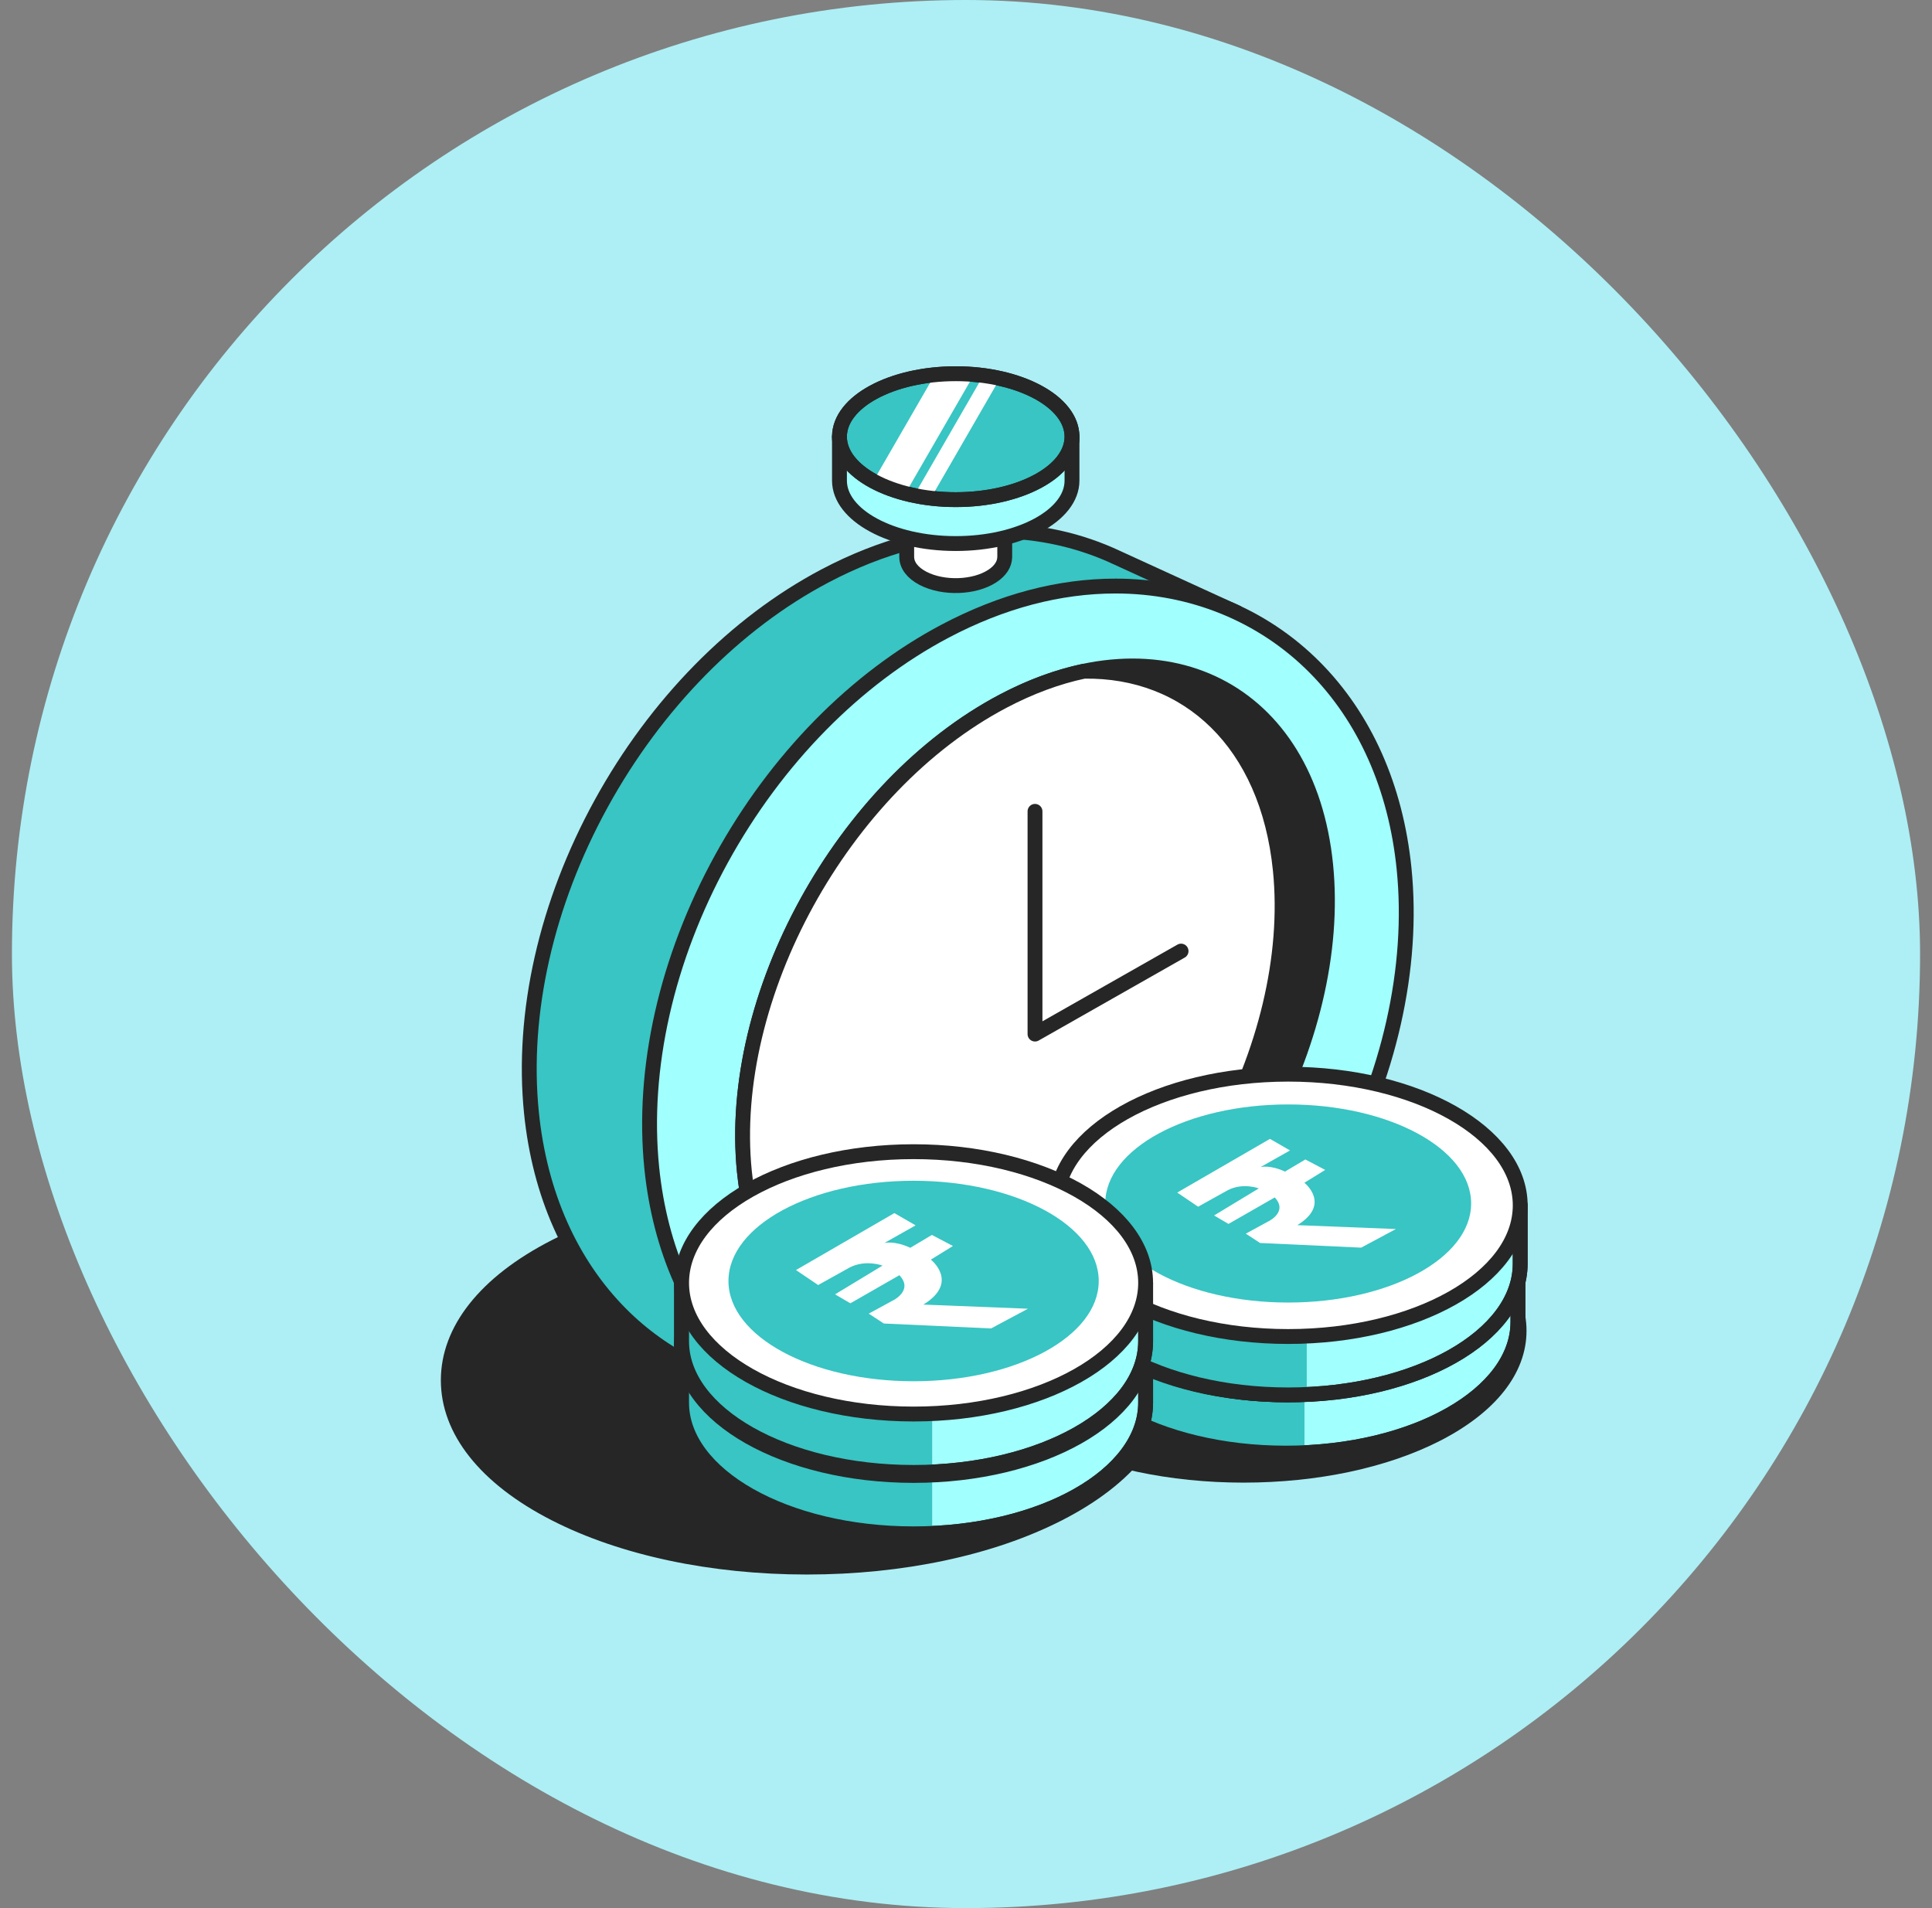 <svg width="81" height="80" viewBox="0 0 81 80" fill="none" xmlns="http://www.w3.org/2000/svg">
<rect x="0" y="0" width="81" height="80" fill="#808080" stroke="none"/>
<rect x="0.5" width="80" height="80" rx="40" fill="#ADEFF5"/>
<path d="M33.828 65.703C29.847 65.703 26.1 64.908 23.276 63.465C20.386 61.988 18.794 60.001 18.794 57.869C18.794 55.737 20.386 53.749 23.276 52.273C26.1 50.83 29.847 50.035 33.828 50.035C37.809 50.035 41.556 50.83 44.38 52.273C47.27 53.749 48.862 55.737 48.862 57.869C48.862 60.001 47.27 61.988 44.38 63.465C41.556 64.908 37.809 65.703 33.828 65.703Z" fill="#262626"/>
<path d="M33.828 50.346C41.959 50.346 48.55 53.714 48.55 57.869C48.55 62.023 41.959 65.391 33.828 65.391C25.697 65.391 19.106 62.023 19.106 57.869C19.106 53.714 25.697 50.346 33.828 50.346ZM33.828 49.724C29.799 49.724 26.001 50.531 23.134 51.995C20.135 53.528 18.483 55.614 18.483 57.869C18.483 60.124 20.135 62.21 23.134 63.742C26.001 65.207 29.799 66.014 33.828 66.014C37.857 66.014 41.655 65.207 44.522 63.742C47.521 62.21 49.173 60.124 49.173 57.869C49.173 55.614 47.521 53.528 44.522 51.995C41.655 50.531 37.857 49.724 33.828 49.724Z" fill="#262626"/>
<path d="M52.137 61.85C49.086 61.85 46.213 61.24 44.047 60.133C41.814 58.993 40.584 57.452 40.584 55.795C40.584 54.138 41.814 52.597 44.047 51.456C46.213 50.35 49.086 49.74 52.137 49.74C55.187 49.74 58.06 50.35 60.227 51.456C62.459 52.597 63.689 54.138 63.689 55.795C63.689 57.452 62.459 58.993 60.227 60.133C58.06 61.24 55.187 61.85 52.137 61.85Z" fill="#262626"/>
<path d="M52.136 50.052C58.344 50.052 63.377 52.623 63.377 55.795C63.377 58.967 58.344 61.538 52.136 61.538C45.928 61.538 40.896 58.967 40.896 55.795C40.896 52.623 45.928 50.052 52.136 50.052ZM52.136 49.429C49.037 49.429 46.114 50.051 43.905 51.179C41.563 52.376 40.273 54.015 40.273 55.795C40.273 57.575 41.563 59.214 43.905 60.411C46.114 61.539 49.037 62.161 52.136 62.161C55.236 62.161 58.159 61.539 60.368 60.411C62.71 59.214 64 57.575 64 55.795C64 54.015 62.71 52.376 60.368 51.179C58.159 50.051 55.236 49.429 52.136 49.429Z" fill="#262626"/>
<path d="M39.303 57.767C37.077 57.767 35.114 56.977 33.625 55.483C32.106 53.959 31.164 51.77 30.899 49.153C30.145 41.711 35.081 32.726 41.903 29.125C43.066 28.512 44.234 28.079 45.377 27.837C45.396 27.833 45.416 27.831 45.436 27.831C45.486 27.83 45.537 27.83 45.587 27.83C47.811 27.83 49.773 28.619 51.261 30.112C52.78 31.636 53.722 33.824 53.987 36.44C54.739 43.88 49.805 52.861 42.988 56.459C41.799 57.086 40.607 57.524 39.445 57.761C39.425 57.764 39.406 57.766 39.386 57.767L39.303 57.767Z" fill="white"/>
<path d="M45.588 28.141C49.876 28.141 53.145 31.208 53.678 36.471C54.42 43.807 49.57 52.633 42.843 56.184C41.66 56.808 40.499 57.228 39.383 57.455C39.356 57.456 39.33 57.456 39.303 57.456C35.011 57.456 31.742 54.388 31.209 49.122C30.466 41.783 35.319 32.953 42.049 29.401C43.208 28.79 44.346 28.374 45.441 28.142C45.49 28.141 45.539 28.141 45.588 28.141ZM45.588 27.518C45.536 27.518 45.483 27.519 45.431 27.52C45.392 27.52 45.352 27.525 45.313 27.533C44.142 27.781 42.946 28.224 41.758 28.85C38.397 30.624 35.386 33.711 33.281 37.541C31.173 41.376 30.218 45.511 30.59 49.184C30.862 51.874 31.835 54.128 33.405 55.703C34.954 57.257 36.993 58.078 39.303 58.078C39.331 58.078 39.36 58.078 39.389 58.078C39.429 58.078 39.468 58.073 39.507 58.066C40.698 57.823 41.918 57.376 43.134 56.735C46.493 54.961 49.503 51.876 51.607 48.047C53.713 44.214 54.669 40.081 54.297 36.408C54.025 33.721 53.052 31.468 51.482 29.893C49.934 28.339 47.896 27.518 45.588 27.518Z" fill="#262626"/>
<path d="M53.821 34.106C53.75 33.4 53.635 32.717 53.483 32.056L53.486 32.06L53.458 31.951C53.415 31.767 53.368 31.586 53.319 31.406L51.851 25.68L46.845 23.388C45.282 22.65 43.544 22.26 41.73 22.26C39.362 22.26 36.958 22.895 34.583 24.149C30.829 26.131 27.5 29.518 25.208 33.688C22.899 37.889 21.86 42.492 22.281 46.651C22.626 50.059 23.925 52.981 26.039 55.102C26.943 56.009 27.982 56.744 29.113 57.297H29.107L29.191 57.336C29.3 57.388 29.411 57.438 29.522 57.487L34.865 59.929L40.061 57.297H40.059C40.546 57.093 41.033 56.864 41.519 56.608C45.273 54.626 48.602 51.238 50.894 47.068C53.203 42.868 54.242 38.264 53.821 34.106Z" fill="#38C5C3" stroke="#262626" stroke-width="0.623" stroke-linecap="round" stroke-linejoin="round"/>
<path d="M39.417 60.808C36.224 60.808 33.265 59.602 31.084 57.414C28.97 55.293 27.67 52.37 27.325 48.962C26.904 44.804 27.944 40.2 30.252 35.999C32.544 31.83 35.874 28.442 39.628 26.46C42.002 25.207 44.406 24.571 46.774 24.571C49.966 24.571 52.926 25.777 55.107 27.965C57.221 30.087 58.521 33.009 58.866 36.417C59.287 40.575 58.247 45.179 55.938 49.38C53.647 53.55 50.317 56.937 46.563 58.919C44.189 60.172 41.785 60.808 39.417 60.808Z" fill="#A1FFFE" stroke="#262626" stroke-width="0.623" stroke-linecap="round" stroke-linejoin="round"/>
<path d="M55.578 36.257C56.321 43.597 51.468 52.426 44.739 55.978C38.01 59.531 31.952 56.461 31.209 49.121C30.466 41.782 35.319 32.953 42.048 29.4C48.777 25.848 54.835 28.918 55.578 36.257Z" fill="#262626" stroke="#262626" stroke-width="0.623" stroke-linecap="round" stroke-linejoin="round"/>
<path d="M42.843 56.184C41.66 56.808 40.499 57.228 39.383 57.455C35.052 57.494 31.745 54.421 31.209 49.122C30.466 41.783 35.319 32.953 42.049 29.401C43.208 28.79 44.346 28.374 45.442 28.142C49.802 28.072 53.139 31.148 53.678 36.471C54.42 43.807 49.57 52.633 42.843 56.184Z" fill="white" stroke="#262626" stroke-width="0.623" stroke-linecap="round" stroke-linejoin="round"/>
<path d="M43.393 34.017V43.355L49.517 39.876" stroke="#262626" stroke-width="0.623" stroke-linecap="round" stroke-linejoin="round"/>
<path d="M62.623 52.977C61.029 51.168 57.729 49.925 53.913 49.925C50.097 49.925 46.796 51.168 45.203 52.977H44.185V55.425C44.185 58.462 48.541 60.924 53.913 60.924C59.285 60.924 63.64 58.462 63.64 55.425V52.977H62.623Z" fill="#A1FFFE" stroke="#262626" stroke-width="0.623" stroke-linecap="round" stroke-linejoin="round"/>
<path d="M54.69 51.138V60.766C54.433 60.777 54.175 60.784 53.913 60.784C48.541 60.784 44.185 58.322 44.185 55.285V52.837H45.203C45.775 52.186 46.569 51.609 47.528 51.138H54.69Z" fill="#38C5C3"/>
<path d="M62.623 52.977C61.029 51.168 57.729 49.925 53.913 49.925C50.097 49.925 46.796 51.168 45.203 52.977H44.185V55.425C44.185 58.462 48.541 60.924 53.913 60.924C59.285 60.924 63.64 58.462 63.64 55.425V52.977H62.623Z" stroke="#262626" stroke-width="0.623" stroke-linecap="round" stroke-linejoin="round"/>
<path d="M53.913 58.476C59.285 58.476 63.64 56.014 63.64 52.977C63.64 49.939 59.285 47.477 53.913 47.477C48.541 47.477 44.185 49.939 44.185 52.977C44.185 56.014 48.541 58.476 53.913 58.476Z" fill="white" stroke="#262626" stroke-width="0.623" stroke-linecap="round" stroke-linejoin="round"/>
<path d="M53.913 57.617C51.628 57.617 49.475 57.133 47.851 56.253C46.167 55.341 45.239 54.106 45.239 52.777C45.239 51.448 46.167 50.214 47.851 49.301C49.475 48.422 51.628 47.937 53.913 47.937C56.197 47.937 58.35 48.422 59.974 49.301C61.659 50.214 62.587 51.448 62.587 52.777C62.587 54.106 61.659 55.341 59.974 56.253C58.35 57.133 56.197 57.617 53.913 57.617Z" fill="#262626"/>
<path d="M53.913 48.249C58.532 48.249 62.276 50.276 62.276 52.777C62.276 55.278 58.532 57.306 53.913 57.306C49.294 57.306 45.55 55.278 45.55 52.777C45.55 50.276 49.294 48.249 53.913 48.249ZM53.913 47.626C48.875 47.626 44.928 49.889 44.928 52.777C44.928 55.666 48.875 57.929 53.913 57.929C58.952 57.929 62.899 55.666 62.899 52.777C62.899 49.889 58.952 47.626 53.913 47.626Z" fill="#262626"/>
<path d="M53.774 57.623C51.562 57.623 49.478 57.154 47.906 56.303C46.272 55.418 45.373 54.221 45.373 52.931C45.373 51.642 46.272 50.444 47.906 49.56C49.478 48.708 51.562 48.239 53.774 48.239C55.986 48.239 58.07 48.708 59.642 49.56C61.275 50.444 62.175 51.642 62.175 52.931C62.175 54.221 61.275 55.418 59.642 56.303C58.07 57.154 55.986 57.623 53.774 57.623Z" fill="#38C5C3"/>
<path d="M53.774 48.551C58.241 48.551 61.863 50.512 61.863 52.931C61.863 55.351 58.241 57.312 53.774 57.312C49.306 57.312 45.684 55.351 45.684 52.931C45.684 50.512 49.306 48.551 53.774 48.551ZM53.774 47.928C48.888 47.928 45.062 50.126 45.062 52.931C45.062 55.737 48.888 57.934 53.774 57.934C58.659 57.934 62.486 55.737 62.486 52.931C62.486 50.126 58.659 47.928 53.774 47.928Z" fill="#262626"/>
<path d="M47.013 56.36C45.42 54.552 42.119 53.309 38.303 53.309C34.487 53.309 31.186 54.552 29.593 56.36H28.576V58.808C28.576 61.846 32.931 64.308 38.303 64.308C43.675 64.308 48.031 61.846 48.031 58.808V56.36H47.013Z" fill="#A1FFFE" stroke="#262626" stroke-width="0.623" stroke-linecap="round" stroke-linejoin="round"/>
<path d="M39.081 54.506V64.134C38.824 64.145 38.565 64.151 38.303 64.151C32.932 64.151 28.576 61.689 28.576 58.653V56.204H29.594C30.166 55.554 30.96 54.977 31.919 54.506H39.081Z" fill="#38C5C3"/>
<path d="M47.013 56.36C45.42 54.552 42.119 53.309 38.303 53.309C34.487 53.309 31.186 54.552 29.593 56.36H28.576V58.808C28.576 61.846 32.931 64.308 38.303 64.308C43.675 64.308 48.031 61.846 48.031 58.808V56.36H47.013Z" stroke="#262626" stroke-width="0.623" stroke-linecap="round" stroke-linejoin="round"/>
<path d="M38.303 61.86C43.675 61.86 48.031 59.398 48.031 56.36C48.031 53.323 43.675 50.861 38.303 50.861C32.931 50.861 28.576 53.323 28.576 56.36C28.576 59.398 32.931 61.86 38.303 61.86Z" fill="white" stroke="#262626" stroke-width="0.623" stroke-linecap="round" stroke-linejoin="round"/>
<path d="M38.303 61.001C36.018 61.001 33.866 60.517 32.241 59.637C30.557 58.725 29.629 57.49 29.629 56.161C29.629 54.832 30.557 53.597 32.241 52.685C33.866 51.806 36.018 51.321 38.303 51.321C40.588 51.321 42.74 51.806 44.365 52.685C46.049 53.597 46.977 54.832 46.977 56.161C46.977 57.49 46.049 58.725 44.365 59.637C42.74 60.517 40.588 61.001 38.303 61.001Z" fill="#262626"/>
<path d="M38.303 51.633C42.922 51.633 46.666 53.66 46.666 56.161C46.666 58.662 42.922 60.69 38.303 60.69C33.685 60.69 29.941 58.662 29.941 56.161C29.941 53.66 33.685 51.633 38.303 51.633ZM38.303 51.01C33.265 51.01 29.318 53.273 29.318 56.161C29.318 59.05 33.265 61.312 38.303 61.312C43.342 61.312 47.289 59.05 47.289 56.161C47.289 53.273 43.342 51.01 38.303 51.01Z" fill="#262626"/>
<path d="M37.867 60.58C42.171 60.58 45.66 58.691 45.66 56.36C45.66 54.03 42.171 52.141 37.867 52.141C33.564 52.141 30.075 54.03 30.075 56.36C30.075 58.691 33.564 60.58 37.867 60.58Z" fill="#38C5C3"/>
<path d="M37.347 58.436C37.291 58.434 37.238 58.416 37.191 58.386L36.686 58.055C36.59 57.992 36.536 57.881 36.547 57.766L36.547 57.762L36.438 57.824C36.39 57.851 36.337 57.865 36.284 57.865C36.222 57.865 36.16 57.846 36.107 57.809L35.575 57.441C35.493 57.384 35.443 57.291 35.441 57.191L35.438 57.017L35.247 57.108C35.205 57.127 35.16 57.137 35.114 57.137C35.051 57.137 34.988 57.118 34.935 57.08L34.241 56.59C34.16 56.533 34.111 56.441 34.109 56.342L34.099 55.776C34.096 55.644 34.177 55.525 34.301 55.479L38.307 53.983C38.342 53.97 38.379 53.963 38.416 53.963C38.477 53.963 38.538 53.981 38.59 54.016C38.673 54.073 38.724 54.166 38.727 54.266L38.743 54.828C38.746 54.944 38.685 55.051 38.584 55.108L38.49 55.161L39.568 54.739C39.604 54.724 39.643 54.717 39.681 54.717C39.742 54.717 39.803 54.735 39.855 54.77C39.939 54.827 39.991 54.921 39.993 55.023L40.001 55.471C40.002 55.573 39.954 55.669 39.872 55.729L39.59 55.933C39.662 56.246 39.669 56.675 39.464 57.084L42.138 56.757C42.151 56.755 42.163 56.754 42.176 56.754C42.25 56.754 42.323 56.781 42.38 56.831C42.446 56.888 42.485 56.972 42.487 57.06L42.497 57.625C42.499 57.742 42.436 57.85 42.333 57.906L41.098 58.565C41.053 58.589 41.002 58.602 40.951 58.602C40.946 58.602 37.347 58.436 37.347 58.436Z" fill="#262626"/>
<path d="M38.416 54.275L38.431 54.837L37.379 55.43C37.379 55.43 37.438 55.415 37.543 55.415C37.693 55.415 37.938 55.446 38.247 55.591L39.681 55.029L39.689 55.477L39.225 55.813C39.225 55.813 39.663 56.835 38.685 57.493L42.175 57.066L42.186 57.631L40.951 58.291L37.361 58.126L36.856 57.795L36.912 57.195L36.284 57.553L35.752 57.185L35.74 56.53L35.114 56.826L34.42 56.336L34.41 55.771L38.416 54.275ZM38.416 53.652C38.342 53.652 38.269 53.665 38.198 53.691L34.192 55.187C33.945 55.28 33.782 55.518 33.787 55.782L33.797 56.347C33.801 56.546 33.899 56.73 34.061 56.845L34.755 57.335C34.862 57.41 34.988 57.449 35.114 57.449C35.138 57.449 35.162 57.447 35.186 57.445C35.232 57.545 35.304 57.632 35.398 57.697L35.929 58.065C36.035 58.139 36.16 58.176 36.284 58.176C36.309 58.176 36.335 58.175 36.36 58.171C36.403 58.227 36.455 58.276 36.515 58.316L37.02 58.647C37.114 58.708 37.221 58.742 37.333 58.748L40.922 58.913C40.932 58.913 40.941 58.913 40.951 58.913C41.053 58.913 41.154 58.888 41.245 58.84L42.479 58.18C42.685 58.07 42.812 57.854 42.808 57.62L42.798 57.054C42.795 56.878 42.717 56.711 42.584 56.596C42.47 56.497 42.325 56.443 42.175 56.443C42.15 56.443 42.125 56.444 42.1 56.448L39.913 56.715C39.955 56.488 39.954 56.268 39.929 56.072L40.054 55.981C40.219 55.862 40.316 55.669 40.312 55.466L40.304 55.018C40.3 54.814 40.197 54.625 40.027 54.511C39.923 54.442 39.803 54.406 39.681 54.406C39.604 54.406 39.527 54.42 39.454 54.449L39.048 54.608L39.038 54.258C39.033 54.057 38.93 53.871 38.764 53.758C38.659 53.688 38.538 53.652 38.416 53.652Z" fill="#262626"/>
<path d="M37.337 57.871C37.281 57.869 37.227 57.851 37.181 57.821L36.676 57.49C36.584 57.43 36.531 57.327 36.535 57.217C36.538 57.145 36.566 57.077 36.613 57.024L36.386 57.154C36.338 57.181 36.284 57.195 36.231 57.195C36.176 57.195 36.122 57.181 36.073 57.152L35.562 56.852C35.468 56.797 35.409 56.696 35.408 56.586C35.408 56.548 35.415 56.511 35.428 56.476L35.304 56.544C35.257 56.571 35.205 56.584 35.153 56.584C35.092 56.584 35.031 56.566 34.979 56.531L34.236 56.029C34.147 55.969 34.095 55.867 34.099 55.76C34.102 55.653 34.161 55.555 34.254 55.501L37.548 53.595C37.596 53.567 37.65 53.553 37.704 53.553C37.758 53.553 37.811 53.567 37.859 53.595L38.571 54.005C38.668 54.061 38.728 54.164 38.727 54.276C38.727 54.313 38.72 54.349 38.708 54.383L38.801 54.327C38.85 54.298 38.905 54.283 38.96 54.283C39.01 54.283 39.06 54.295 39.105 54.319L39.81 54.69C39.909 54.742 39.972 54.843 39.976 54.955C39.98 55.067 39.924 55.172 39.829 55.231L39.404 55.493C39.516 55.661 39.614 55.887 39.599 56.156C39.589 56.328 39.534 56.491 39.435 56.646L42.188 56.755C42.328 56.76 42.448 56.859 42.479 56.996C42.511 57.133 42.446 57.274 42.322 57.34L41.088 58C41.042 58.024 40.992 58.037 40.941 58.037C40.936 58.037 37.337 57.871 37.337 57.871ZM37.393 56.577L37.494 56.522C37.5 56.519 37.505 56.516 37.511 56.513C37.537 56.5 37.568 56.481 37.598 56.459L37.393 56.577Z" fill="white"/>
<path d="M37.704 53.864L38.416 54.275L37.369 54.865C37.369 54.865 37.427 54.85 37.533 54.85C37.683 54.85 37.928 54.88 38.237 55.026L38.96 54.595L39.665 54.966L38.926 55.422C38.926 55.422 39.891 56.181 38.675 56.927L42.175 57.066L40.941 57.725L37.351 57.56L36.846 57.23L37.643 56.795C37.643 56.795 38.358 56.459 37.872 55.944L36.231 56.884L35.719 56.584L37.307 55.622C37.307 55.622 37.099 55.543 36.816 55.543C36.632 55.543 36.417 55.576 36.205 55.686L35.153 56.272L34.41 55.771L37.704 53.864ZM37.704 53.242C37.596 53.242 37.488 53.27 37.392 53.325L34.098 55.232C33.912 55.339 33.795 55.535 33.788 55.749C33.78 55.963 33.883 56.167 34.061 56.287L34.804 56.788C34.909 56.859 35.031 56.895 35.153 56.895C35.162 56.895 35.171 56.895 35.18 56.895C35.233 56.986 35.31 57.065 35.404 57.121L35.916 57.421C36.013 57.478 36.122 57.506 36.231 57.506C36.249 57.506 36.268 57.505 36.287 57.504C36.336 57.602 36.41 57.688 36.505 57.751L37.01 58.081C37.103 58.142 37.211 58.177 37.322 58.182L40.912 58.347C40.922 58.348 40.931 58.348 40.941 58.348C41.043 58.348 41.144 58.323 41.234 58.275L42.469 57.615C42.717 57.482 42.845 57.2 42.782 56.926C42.719 56.652 42.481 56.455 42.2 56.443L39.886 56.352C39.899 56.289 39.906 56.229 39.91 56.173C39.922 55.961 39.88 55.771 39.813 55.606L39.992 55.495C40.182 55.378 40.295 55.167 40.287 54.944C40.279 54.721 40.153 54.519 39.955 54.415L39.25 54.044C39.159 53.996 39.059 53.972 38.96 53.972C38.906 53.875 38.826 53.792 38.727 53.735L38.015 53.325C37.918 53.269 37.811 53.242 37.704 53.242Z" fill="#262626"/>
<path d="M62.718 50.536C61.125 48.727 57.824 47.485 54.008 47.485C50.192 47.485 46.891 48.727 45.298 50.536H44.281V52.984C44.281 56.021 48.636 58.483 54.008 58.483C59.38 58.483 63.735 56.021 63.735 52.984V50.536H62.718Z" fill="#A1FFFE" stroke="#262626" stroke-width="0.623" stroke-linecap="round" stroke-linejoin="round"/>
<path d="M54.786 48.837V58.465C54.529 58.476 54.27 58.482 54.008 58.482C48.637 58.482 44.281 56.02 44.281 52.984V50.535H45.299C45.871 49.885 46.665 49.308 47.624 48.837H54.786Z" fill="#38C5C3"/>
<path d="M62.718 50.536C61.125 48.727 57.824 47.485 54.008 47.485C50.192 47.485 46.891 48.727 45.298 50.536H44.281V52.984C44.281 56.021 48.636 58.483 54.008 58.483C59.38 58.483 63.735 56.021 63.735 52.984V50.536H62.718Z" stroke="#262626" stroke-width="0.623" stroke-linecap="round" stroke-linejoin="round"/>
<path d="M54.008 56.035C59.381 56.035 63.736 53.573 63.736 50.536C63.736 47.499 59.381 45.036 54.008 45.036C48.636 45.036 44.281 47.499 44.281 50.536C44.281 53.573 48.636 56.035 54.008 56.035Z" fill="white" stroke="#262626" stroke-width="0.623" stroke-linecap="round" stroke-linejoin="round"/>
<path d="M54.008 54.611C58.244 54.611 61.678 52.752 61.678 50.458C61.678 48.164 58.244 46.305 54.008 46.305C49.772 46.305 46.338 48.164 46.338 50.458C46.338 52.752 49.772 54.611 54.008 54.611Z" fill="#38C5C3"/>
<path d="M49.355 50L53.244 47.749L54.085 48.234L52.849 48.931C52.849 48.931 53.252 48.827 53.873 49.121L54.727 48.612L55.56 49.05L54.687 49.589C54.687 49.589 55.827 50.485 54.391 51.366L58.525 51.529L57.067 52.309L52.828 52.114L52.231 51.723L53.172 51.21C53.172 51.21 54.017 50.813 53.443 50.205L51.505 51.315L50.901 50.96L52.776 49.825C52.776 49.825 52.108 49.571 51.475 49.901L50.232 50.593L49.355 50Z" fill="white"/>
<path d="M42.124 19.913H38.014V23.365H38.016C38.02 23.692 38.25 24.016 38.702 24.25C39.55 24.689 40.849 24.645 41.604 24.152C41.949 23.926 42.119 23.645 42.122 23.365H42.124V19.913Z" fill="white" stroke="#262626" stroke-width="0.623" stroke-linecap="round" stroke-linejoin="round"/>
<path d="M43.561 18.309C42.676 17.816 41.439 17.51 40.07 17.51C38.7 17.51 37.464 17.816 36.578 18.309H35.195V20.15C35.195 21.607 37.378 22.789 40.07 22.789C42.762 22.789 44.944 21.607 44.944 20.15V18.309H43.561Z" fill="#A1FFFE" stroke="#262626" stroke-width="0.623" stroke-linecap="round" stroke-linejoin="round"/>
<path d="M40.07 20.948C42.762 20.948 44.944 19.766 44.944 18.308C44.944 16.851 42.762 15.669 40.07 15.669C37.378 15.669 35.195 16.851 35.195 18.308C35.195 19.766 37.378 20.948 40.07 20.948Z" fill="#38C5C3" stroke="#262626" stroke-width="0.623" stroke-linecap="round" stroke-linejoin="round"/>
<path d="M40.838 15.702L37.958 20.689C37.458 20.558 37.004 20.382 36.615 20.171L39.19 15.713C39.474 15.683 39.768 15.669 40.069 15.669C40.331 15.669 40.589 15.68 40.838 15.702Z" fill="white"/>
<path d="M41.922 15.867L39.025 20.886C38.783 20.859 38.548 20.82 38.323 20.773L41.226 15.744C41.466 15.776 41.698 15.816 41.922 15.867Z" fill="white"/>
<path d="M40.07 20.948C42.762 20.948 44.944 19.766 44.944 18.308C44.944 16.851 42.762 15.669 40.07 15.669C37.378 15.669 35.195 16.851 35.195 18.308C35.195 19.766 37.378 20.948 40.07 20.948Z" stroke="#262626" stroke-width="0.623" stroke-linecap="round" stroke-linejoin="round"/>
<path d="M47.013 53.786C45.42 51.977 42.119 50.734 38.303 50.734C34.487 50.734 31.186 51.977 29.593 53.786H28.576V56.234C28.576 59.271 32.931 61.733 38.303 61.733C43.675 61.733 48.031 59.271 48.031 56.234V53.786H47.013Z" fill="#A1FFFE" stroke="#262626" stroke-width="0.623" stroke-linecap="round" stroke-linejoin="round"/>
<path d="M39.081 52.087V61.715C38.824 61.726 38.566 61.732 38.304 61.732C32.932 61.732 28.576 59.27 28.576 56.233V53.785H29.594C30.166 53.135 30.96 52.558 31.919 52.087H39.081Z" fill="#38C5C3"/>
<path d="M47.013 53.786C45.42 51.977 42.119 50.734 38.303 50.734C34.487 50.734 31.186 51.977 29.593 53.786H28.576V56.234C28.576 59.271 32.931 61.733 38.303 61.733C43.675 61.733 48.031 59.271 48.031 56.234V53.786H47.013Z" stroke="#262626" stroke-width="0.623" stroke-linecap="round" stroke-linejoin="round"/>
<path d="M38.303 59.285C43.675 59.285 48.031 56.823 48.031 53.786C48.031 50.748 43.675 48.286 38.303 48.286C32.931 48.286 28.576 50.748 28.576 53.786C28.576 56.823 32.931 59.285 38.303 59.285Z" fill="white" stroke="#262626" stroke-width="0.623" stroke-linecap="round" stroke-linejoin="round"/>
<path d="M38.303 57.911C42.59 57.911 46.065 56.029 46.065 53.708C46.065 51.387 42.59 49.505 38.303 49.505C34.017 49.505 30.541 51.387 30.541 53.708C30.541 56.029 34.017 57.911 38.303 57.911Z" fill="#38C5C3"/>
<path d="M33.371 53.249L37.496 50.861L38.388 51.375L37.077 52.114C37.077 52.114 37.505 52.005 38.164 52.316L39.07 51.776L39.953 52.24L39.027 52.812C39.027 52.812 40.235 53.762 38.713 54.697L43.097 54.87L41.551 55.697L37.055 55.49L36.422 55.076L37.421 54.532C37.421 54.532 38.316 54.111 37.707 53.465L35.652 54.643L35.011 54.267L36.999 53.062C36.999 53.062 36.292 52.794 35.62 53.143L34.302 53.877L33.371 53.249Z" fill="white"/>
</svg>
